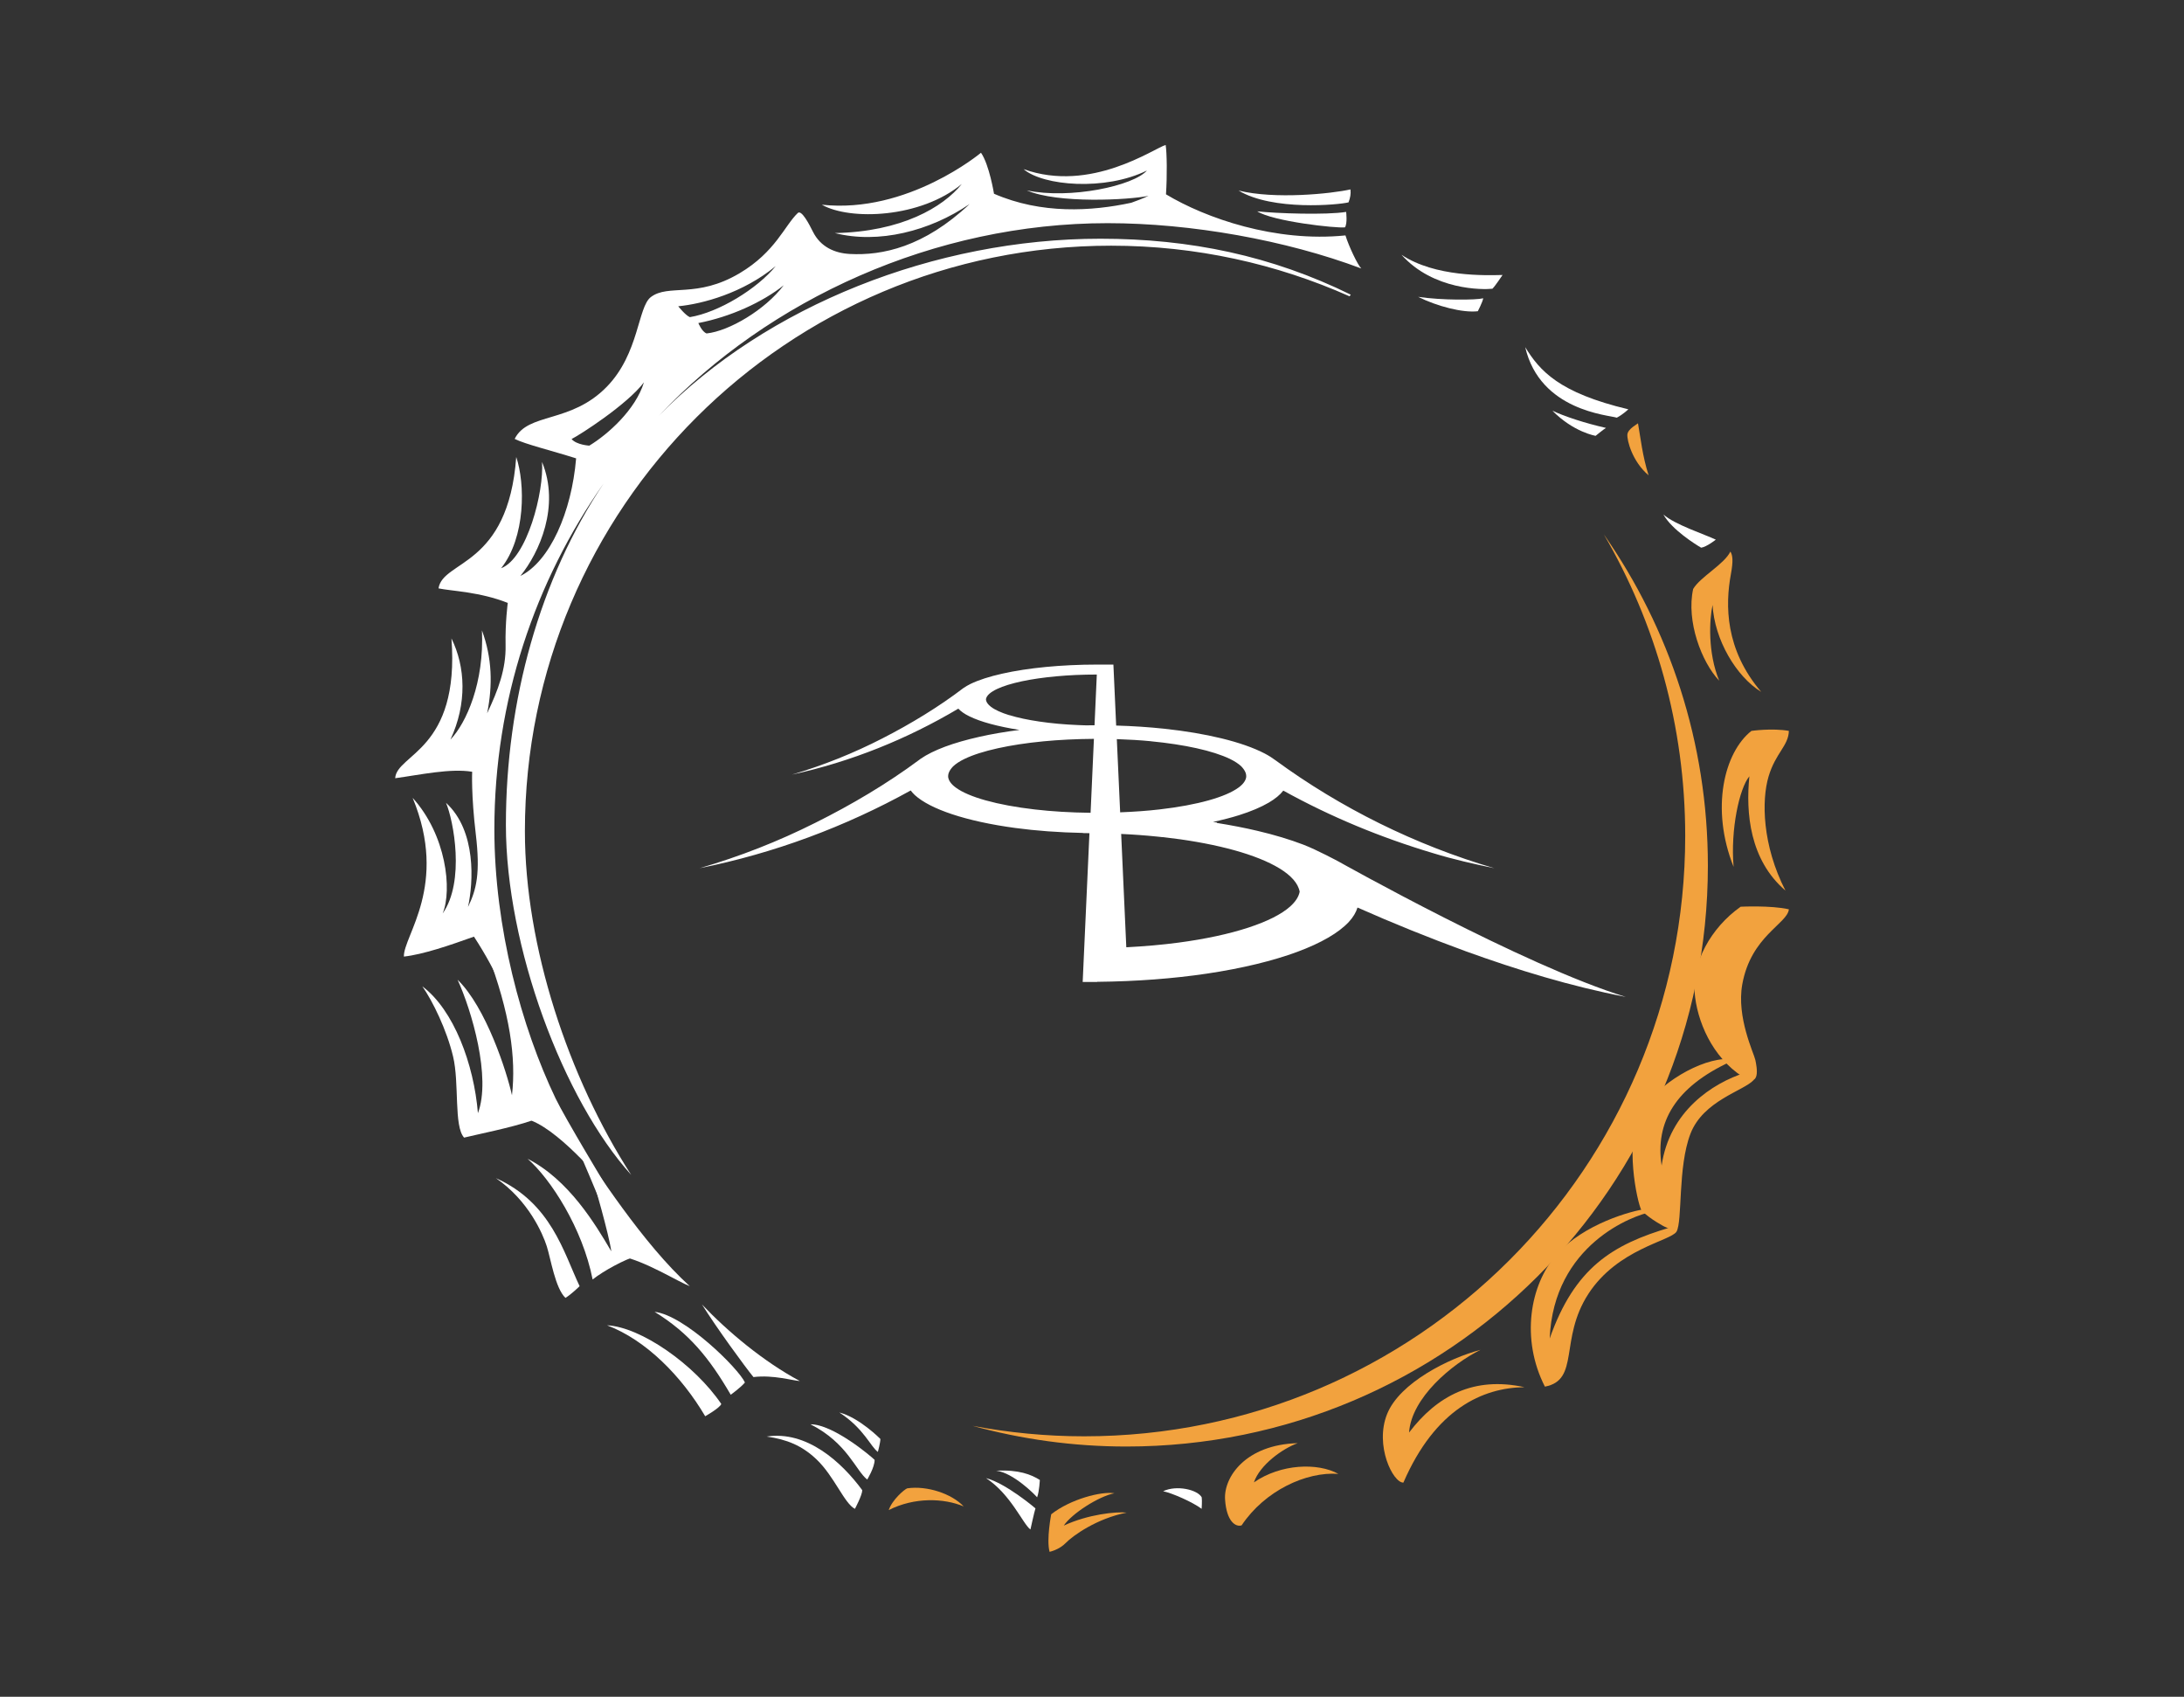 <svg xmlns="http://www.w3.org/2000/svg" width="309" height="240" viewBox="0 0 309 240" fill="none"><rect x="0" y="0" width="309" height="240" fill="#333333" stroke="none"/><path d="M191.068 26.79C188.349 27.404 180.353 28.221 175.234 26.951C180.053 29.857 189.42 28.976 190.795 28.622C191.049 27.959 191.142 27.404 191.068 26.79Z" fill="white"></path><path d="M177.876 29.89C180.065 31.313 189.057 32.31 190.29 32.158C190.66 31.598 190.457 29.972 190.457 29.972C187.709 30.431 180.574 30.195 177.876 29.89Z" fill="white"></path><path d="M113.166 195.338C108.026 192.594 102.936 188.327 99.323 184.514C101.309 187.715 105.43 193.356 106.601 194.778C109.438 194.438 112.149 195.287 113.166 195.338Z" fill="white"></path><path d="M97.591 181.923C90.924 175.875 84.515 165.796 80.802 160.359C82.193 163.341 87.421 175.673 87.8 177.654C91.353 178.382 95.862 181.262 97.591 181.923Z" fill="white"></path><path d="M209.089 44.02C209.089 44.02 209.751 42.75 209.852 42.191C208.885 42.444 204.051 42.495 200.641 41.987C203.288 43.31 206.951 44.276 209.089 44.02Z" fill="white"></path><path d="M211.155 40.839C211.563 40.433 212.586 38.895 212.586 38.895C210.244 38.946 203.074 39.213 198.289 36.039C202.806 41.083 209.831 40.991 211.155 40.839Z" fill="white"></path><path d="M242.76 76.331C241.284 75.619 236.927 74.198 235.348 72.775C236.519 74.91 239.972 77.06 240.685 77.468C241.45 77.365 242.76 76.331 242.76 76.331Z" fill="white"></path><path d="M215.791 49.101C217.898 58.122 227.582 58.696 228.753 59.078C229.668 58.595 230.381 57.893 230.381 57.893C220.508 55.55 217.83 52.41 215.791 49.101Z" fill="white"></path><path d="M227.22 60.526C224.281 59.867 221.319 58.89 219.637 58.088C222.649 61.145 225.755 61.644 225.755 61.644C225.755 61.644 227.005 60.627 227.22 60.526Z" fill="white"></path><path d="M65.662 160.908C64.189 159.304 65.008 153.21 64.103 149.435C63.201 145.66 61.225 141.617 59.754 139.511C64.205 142.851 67.049 150.503 67.618 157.453C69.526 152.374 66.715 142.887 64.74 138.576C68.789 142.518 71.699 151.606 72.436 154.915C73.039 149.635 72.168 143.321 68.922 134.735C69.725 134.735 72.469 140.348 73.407 143.823C74.343 147.299 76.418 158.223 76.418 158.223C76.418 158.223 78.04 157.529 75.204 158.51C72.369 159.492 67.435 160.473 65.662 160.908Z" fill="white"></path><path d="M70.161 166.641C74.778 169.815 76.786 174.493 77.355 176.263C77.923 178.034 78.559 182.21 79.999 183.579C80.835 183.079 82.006 181.923 82.006 181.923C79.73 177.133 77.991 170.148 70.161 166.641Z" fill="white"></path><path d="M74.645 163.902C77.892 166.742 82.408 173.691 83.847 180.975C85.354 179.772 88.499 178.069 90.004 177.7C89.167 176.565 84.014 167.242 84.014 167.242C84.014 167.242 86.122 174.425 86.491 176.998C84.215 173.123 80.468 166.875 74.645 163.902Z" fill="white"></path><path d="M92.614 185.552C96.864 186.02 104.493 193.571 105.396 195.542C104.861 196.21 103.388 197.279 103.388 197.279C100.344 192.066 97.5 188.559 92.614 185.552Z" fill="white"></path><path d="M85.889 187.456C90.64 187.69 98.237 192.969 102.05 198.582C101.85 199.15 99.774 200.319 99.774 200.319C96.462 194.706 91.443 189.561 85.889 187.456Z" fill="white"></path><path d="M120.957 213.417C119.45 212.649 118.048 208.817 115.502 206.4C113.461 204.463 111.32 203.594 108.475 203.193C114.131 202.324 119.049 206.768 121.995 210.777C121.995 211.478 120.957 213.417 120.957 213.417Z" fill="white"></path><path d="M122.697 209.273C121.09 208.036 119.886 204.094 114.666 201.455C117.878 201.455 123.209 205.956 123.745 206.49C123.745 207.578 122.697 209.273 122.697 209.273Z" fill="white"></path><path d="M124.206 205.364C123.169 204.63 122.245 202.058 118.749 199.785C121.593 200.52 124.56 203.533 124.56 203.533C124.56 204.056 124.206 205.364 124.206 205.364Z" fill="white"></path><path d="M145.79 216.339C144.753 215.604 143.004 211.345 139.507 209.072C142.351 209.807 146.5 213.349 146.5 213.349C146.333 213.85 145.79 216.339 145.79 216.339Z" fill="white"></path><path d="M140.96 208.023C143.37 208.325 146.401 211.386 146.735 211.787C147.05 210.937 147.119 209.332 147.119 209.332C145.908 208.569 144.139 207.855 140.96 208.023Z" fill="white"></path><path d="M164.562 210.926C166.502 210.006 169.455 210.722 170.023 211.791C170.091 212.259 170.012 213.415 170.012 213.415C168.775 212.48 165.834 211.18 164.562 210.926Z" fill="white"></path><path d="M93.24 58.786C108.819 42.297 132.216 31.566 156.713 31.566C168.509 31.566 181.941 33.965 192.602 37.976C192.08 37.468 190.832 34.823 190.359 33.298C180.451 34.307 170.59 30.864 164.969 27.486C165.14 24.846 165.102 21.665 164.922 20.504C163.306 20.956 154.353 27.345 144.817 23.924C147.596 26.312 156.388 27.023 162.272 24.118C160.397 26.28 151.412 28.218 145.27 26.927C149.666 28.83 159.75 28.282 162.498 27.701C161.607 28.11 160.809 28.415 160.055 28.679C154.448 29.885 147.361 30.326 140.635 27.404C140.635 27.404 139.965 23.281 138.794 21.605C138.794 21.605 128.437 30.277 116.273 28.955C120.289 31.228 130.281 30.843 136.084 26.016C133.437 29.319 127.546 32.783 118.114 32.965C124.271 34.533 131.566 32.697 137.188 28.856C130.695 34.969 124.801 36.161 120.255 35.923C118.114 35.813 116.09 34.944 115.004 32.751C114.476 31.683 113.398 29.63 112.876 30.126C111.019 31.887 109.714 35.639 104.644 38.645C98.541 42.266 94.593 40.114 92.084 42.019C90.221 43.434 90.441 49.972 85.873 54.682C80.76 59.955 74.698 58.294 72.817 62.082C74.329 62.839 78.091 63.745 81.512 64.834C80.869 72.456 77.792 79.407 73.624 81.466C76.32 78.164 79.265 71.555 76.687 65.34C76.989 69.483 74.587 78.969 70.898 80.375C74.383 75.986 74.311 68.399 73.039 64.64C71.902 80.242 62.65 79.211 62.043 83.222C63.848 83.605 67.872 83.701 71.841 85.278C71.841 85.278 71.465 88.06 71.532 91.268C71.603 94.644 70.461 97.649 68.922 100.89C69.725 96.881 69.626 93.072 68.187 89.164C68.521 96.547 65.981 102.256 63.73 104.612C66.113 99.488 65.847 94.31 63.873 90.301C65.077 106.137 56.106 106.638 55.912 110.076C59.576 109.568 63.749 108.654 66.804 109.162C66.804 109.162 66.651 112.414 67.313 117.952C67.975 123.491 67.427 125.804 66.214 128.288C66.977 124.832 67.419 117.503 63.102 113.553C64.173 116.058 65.813 124.68 62.629 129.205C64.003 125.852 63.134 118.096 58.382 112.851C63.503 125.212 57.044 132.397 57.144 135.303C59.892 134.998 63.648 133.702 67.058 132.483C73.834 142.864 74.663 151.216 75.206 158.51C79.722 160.322 85.898 168.003 85.898 168.003C85.898 168.003 79.923 158.111 78.617 155.389C73.772 145.291 69.945 131.184 69.945 117.298C69.945 99.084 75.681 82.216 85.421 68.36C76.365 81.862 71.576 99.116 71.576 116.664C71.576 133.859 79.684 155.551 89.31 166.189C80.429 152.435 74.265 133.872 74.265 117.567C74.265 71.829 111.4 34.751 157.209 34.751C169.223 34.751 180.629 37.322 190.936 41.91C190.994 41.835 191.057 41.755 191.113 41.681C179.929 36.18 168.38 33.766 155.691 33.766C132.314 33.765 108.425 43.248 93.24 58.786ZM99.975 47.164C99.305 46.93 98.804 45.693 98.804 45.693C103.321 44.824 107.873 42.754 110.884 40.348C108.274 43.823 103.155 46.83 99.975 47.164ZM109.747 37.641C107.137 40.848 101.683 44.189 97.601 44.858C96.965 44.59 95.961 43.321 95.961 43.321C99.406 42.988 105.129 41.45 109.747 37.641ZM83.378 63.034C83.378 63.034 81.571 62.935 80.869 62.099C82.074 61.498 88.733 57.221 91.109 54.081C89.904 57.989 85.975 61.463 83.378 63.034Z" fill="white"></path><path d="M125.742 213.59C126.232 212.121 127.976 210.652 128.358 210.516C131.164 210.107 134.653 211.277 136.343 213.074C133.562 211.904 129.393 211.741 125.742 213.59Z" fill="#F2A23E"></path><path d="M148.497 219.496C148.028 217.76 148.731 214.185 148.731 214.185C151.442 212.047 155.826 210.91 157.665 211.212C155.456 211.646 151.642 214.085 150.504 215.789C153.951 214.185 157.933 213.784 159.406 213.951C155.156 214.786 151.777 217.226 150.806 218.228C149.835 219.23 148.497 219.496 148.497 219.496Z" fill="#F2A23E"></path><path d="M175.667 215.755C174.831 216.023 173.526 215.213 173.326 212.076C173.125 208.939 176.236 204.328 183.599 204.128C181.458 204.896 178.245 207.202 177.408 209.674C181.223 207.034 186.443 206.867 189.355 208.471C184.803 208.137 178.947 210.843 175.667 215.755Z" fill="#F2A23E"></path><path d="M198.556 209.707C197.083 209.741 194.473 204.462 196.247 200.018C198.021 195.574 205.014 192.098 209.465 190.929C205.416 192.934 199.694 197.711 199.359 202.624C203.307 197.445 208.495 194.639 215.689 196.209C209.799 196.276 203.074 199.283 198.556 209.707Z" fill="#F2A23E"></path><path d="M233.251 67.234C230.924 65.265 230.18 62.264 230.246 61.458C230.31 60.651 231.729 59.953 231.748 59.867C232.121 61.974 232.379 64.492 233.251 67.234Z" fill="#F2A23E"></path><path d="M244.822 78.015C243.95 79.822 240.556 81.597 239.554 83.307C238.552 87.857 240.751 93.667 243.239 96.281C241.591 92.28 241.849 87.6 242.302 85.567C242.561 90.44 245.632 95.7 249.186 97.862C244.045 91.859 244.096 85.547 244.888 81.241C245.243 79.304 245.147 78.563 244.822 78.015Z" fill="#F2A23E"></path><path d="M253.098 103.381C250.706 102.96 247.797 103.381 247.797 103.381C243.951 106.415 241.98 114.353 245.276 122.616C244.823 117.355 246.084 111.513 247.507 109.804C246.989 114.968 247.539 121.615 252.614 125.972C249.317 119.549 249.221 113.192 250.223 109.836C251.223 106.479 253.034 105.51 253.098 103.381Z" fill="#F2A23E"></path><path d="M253.098 128.617C250.576 128.036 246.275 128.25 246.275 128.25C241.977 131.284 239.431 136.212 239.754 140.311C240.076 144.41 242.224 149.504 246.567 152.305C249.19 153.997 248.549 150.852 248.35 149.917C248.151 148.981 245.664 143.902 246.503 139.235C247.733 132.394 252.871 130.682 253.098 128.617Z" fill="#F2A23E"></path><path d="M244.598 149.787C240.719 149.659 234.512 153.272 232.153 157.307C229.793 161.341 231.604 170.03 232.249 171.224C233.51 172.483 235.449 173.476 235.449 173.476C235.449 173.476 237.065 174.251 237.195 174.219C238.067 172.734 237.357 165.085 239.167 160.374C240.977 155.662 246.711 154.299 248.11 152.769C248.12 151.595 247.723 151.503 246.919 151.725C242.269 153.21 236.205 157.177 235.094 164.859C234.156 158.792 237 153.757 244.887 150.144C245.115 149.821 244.598 149.787 244.598 149.787Z" fill="#F2A23E"></path><path d="M218.577 196.132C215.151 189.419 216.426 181.761 220.239 177.436C224.054 173.11 230.935 171.218 232.94 170.992C233.166 171.154 233.704 171.41 233.704 171.41C231.086 171.863 219.806 176.034 219.256 189.322C222.784 179.341 228.071 176.034 236.361 173.6C236.782 173.567 237.196 174.219 237.196 174.219C236.324 175.542 228.857 176.639 224.719 183.029C220.582 189.419 223.555 195.195 218.577 196.132Z" fill="#F2A23E"></path><path d="M226.912 75.577C234.223 88.115 238.43 102.678 238.43 118.233C238.43 165.135 200.348 203.158 153.373 203.158C147.98 203.158 142.711 202.635 137.597 201.676C144.531 203.57 151.823 204.603 159.36 204.603C204.801 204.603 241.637 167.823 241.637 122.452C241.636 105.021 236.183 88.872 226.912 75.577Z" fill="#F2A23E"></path><g clip-path="url(#clip0_911_2885)"><path d="M230 141C215.659 136.623 189.427 121.88 189.427 121.88C189.427 121.88 186.317 120.2 184.386 119.465C182.493 118.741 180.313 118.085 177.917 117.521C176.104 117.092 174.167 116.718 172.124 116.394C172.335 116.357 172.124 116.308 171.621 116.259C172.95 115.971 174.198 115.652 175.309 115.302C176.998 114.769 178.414 114.168 179.512 113.525C180.431 112.985 181.114 112.415 181.567 111.827C188.254 115.529 195.35 118.466 202.77 120.678C205.613 121.549 208.525 122.205 211.43 122.806C200.237 119.532 189.639 114.254 180.469 107.542C180.028 107.211 179.519 106.886 178.935 106.579C177.358 105.758 175.278 105.034 172.838 104.44C170.448 103.857 167.691 103.391 164.711 103.073C162.563 102.846 160.285 102.693 157.919 102.625L157.528 94H155.212C152.661 94 150.214 94.123 147.967 94.337C145.701 94.558 143.615 94.877 141.82 95.281C140.001 95.686 138.462 96.182 137.319 96.734C136.941 96.918 136.63 97.108 136.338 97.304H136.332C132.818 99.983 128.876 102.38 124.859 104.434C120.786 106.53 116.496 108.247 112.044 109.564C120.413 107.744 128.36 104.526 135.587 100.234C135.935 100.614 136.456 100.982 137.164 101.326C137.953 101.712 138.952 102.073 140.138 102.392C141.336 102.717 142.714 103.005 144.242 103.244C142.193 103.502 140.262 103.833 138.511 104.231C136.736 104.63 135.128 105.089 133.737 105.604C132.328 106.132 131.142 106.708 130.235 107.339C130.167 107.388 130.117 107.437 130.049 107.48C125.548 110.827 120.488 113.825 115.353 116.381C110.145 118.999 104.662 121.151 98.988 122.8C109.53 120.691 119.6 116.927 128.851 111.808C129.018 112.029 129.205 112.243 129.434 112.458C130.521 113.451 132.321 114.377 134.705 115.167C137.145 115.977 140.175 116.645 143.64 117.111C146.589 117.509 149.836 117.748 153.244 117.816C153.226 117.822 153.201 117.828 153.182 117.834C153.43 117.834 153.673 117.846 153.921 117.846C153.995 117.846 154.064 117.846 154.138 117.846L153.182 138.897H155.212L155.243 138.873C160.787 138.818 166.046 138.413 170.752 137.714C175.762 136.966 180.102 135.906 183.554 134.631C186.913 133.386 189.396 131.946 190.837 130.401C191.451 129.739 191.849 129.058 192.066 128.366C197.083 130.591 202.155 132.638 207.345 134.539C214.702 137.199 222.252 139.51 229.988 141H230ZM162.843 104.85C165.22 105.077 167.406 105.414 169.293 105.831C171.205 106.254 172.82 106.769 174.018 107.345C174.695 107.676 175.229 108.026 175.62 108.394C175.93 108.719 176.16 109.05 176.265 109.393C176.315 109.558 176.321 109.724 176.321 109.883C176.259 110.404 175.893 110.913 175.241 111.391C174.335 112.059 172.888 112.679 171.001 113.206C169.088 113.739 166.741 114.181 164.072 114.487C162.327 114.689 160.446 114.824 158.484 114.898L158.012 104.544C159.689 104.599 161.315 104.697 162.843 104.844V104.85ZM142.814 101.166C141.659 100.811 140.765 100.406 140.2 99.971C139.79 99.658 139.554 99.333 139.498 98.996C139.498 98.935 139.498 98.88 139.511 98.818C139.641 98.322 140.194 97.862 141.082 97.445C141.951 97.034 143.149 96.673 144.577 96.366C145.993 96.066 147.638 95.827 149.445 95.661C151.22 95.496 153.157 95.41 155.181 95.41L154.858 102.588C154.759 102.588 154.66 102.588 154.56 102.588C154.337 102.588 154.113 102.588 153.884 102.594C153.784 102.594 153.685 102.594 153.586 102.594C153.461 102.594 153.337 102.594 153.213 102.582C152.99 102.576 152.772 102.57 152.555 102.558C150.574 102.478 148.718 102.306 147.067 102.061C145.428 101.822 143.987 101.516 142.82 101.154L142.814 101.166ZM139.467 113.212C137.586 112.685 136.14 112.072 135.227 111.397C134.575 110.919 134.209 110.41 134.147 109.889C134.147 109.724 134.147 109.564 134.203 109.399C134.308 109.056 134.538 108.725 134.848 108.4C135.239 108.032 135.773 107.676 136.45 107.352C137.648 106.769 139.263 106.26 141.175 105.837C143.062 105.421 145.248 105.083 147.625 104.857C149.848 104.642 152.257 104.525 154.771 104.507L154.3 114.965C151.493 114.935 148.824 114.775 146.402 114.493C143.733 114.187 141.386 113.745 139.474 113.212H139.467ZM182.53 128.225C181.3 129.322 179.283 130.334 176.625 131.204C173.912 132.093 170.554 132.822 166.723 133.331C164.413 133.638 161.936 133.852 159.353 133.987L158.627 117.957C160.403 118.036 162.129 118.165 163.786 118.337C164.01 118.361 164.246 118.386 164.469 118.41C164.488 118.41 164.531 118.41 164.556 118.41H164.575C167.902 118.784 170.976 119.324 173.639 119.998C176.352 120.685 178.662 121.524 180.4 122.469C182.182 123.437 183.368 124.528 183.771 125.705C183.821 125.846 183.852 125.987 183.883 126.128C183.747 126.845 183.287 127.544 182.536 128.219L182.53 128.225Z" fill="white"></path></g><defs><clipPath id="clip0_911_2885"><rect width="131" height="47" fill="white" transform="translate(99 94)"></rect></clipPath></defs></svg>